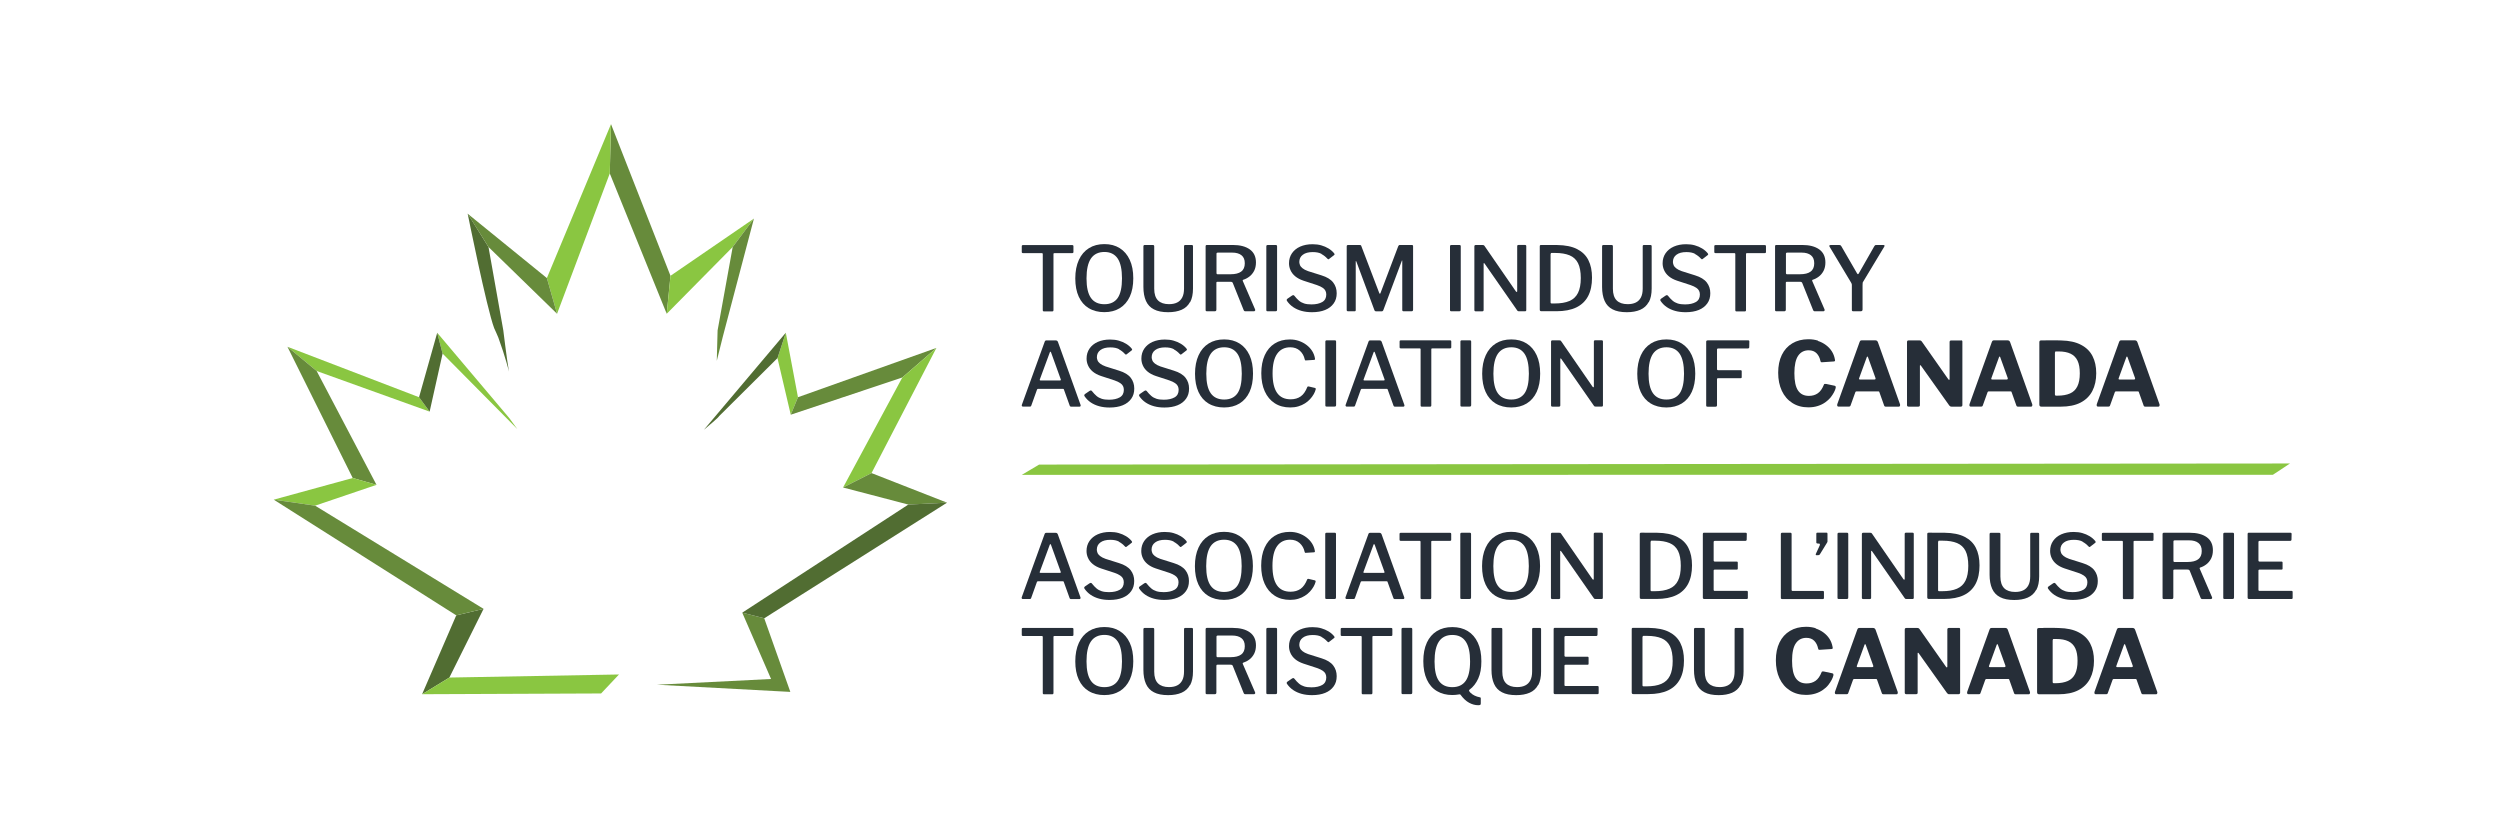 <svg xmlns="http://www.w3.org/2000/svg" id="CMYK" viewBox="0 0 432 144"><defs><style>      .cls-1 {        fill: #516d32;      }      .cls-1, .cls-2, .cls-3, .cls-4 {        stroke-width: 0px;      }      .cls-2 {        fill: #8ac641;      }      .cls-3 {        fill: #678b3b;      }      .cls-4 {        fill: #262e38;      }    </style></defs><g><g><polygon class="cls-2" points="135.79 57.5 134.35 61.89 136.64 71.66 137.89 68.64 135.79 57.5"></polygon><path class="cls-1" d="M121.63,74.27c2.75-2.29,2.63-2.36,2.63-2.36l10.09-10.03,1.44-4.39-14.16,16.78h0Z"></path><polygon class="cls-3" points="137.89 68.64 136.64 71.66 155.92 65.23 161.81 60.12 137.89 68.64"></polygon><polygon class="cls-2" points="155.92 65.23 145.68 84.24 150.6 81.75 161.81 60.12 155.92 65.23"></polygon></g><g><polygon class="cls-2" points="74.24 71.13 72.41 68.64 49.67 59.92 54.72 64.11 74.24 71.13"></polygon><polygon class="cls-3" points="54.72 64.11 49.67 59.92 60.95 82.6 65.06 83.78 54.72 64.11"></polygon><polygon class="cls-2" points="89.39 74.14 88.01 72.25 75.55 57.5 76.48 61.1 89.39 74.14"></polygon><polygon class="cls-1" points="76.48 61.1 75.55 57.5 72.41 68.64 74.24 71.13 76.48 61.1"></polygon><polygon class="cls-1" points="83.56 105.21 78.84 106.33 72.94 119.96 77.65 117.08 83.56 105.21"></polygon><polygon class="cls-2" points="65.06 83.78 60.95 82.6 47.3 86.34 54.45 87.38 65.06 83.78"></polygon><polygon class="cls-3" points="54.45 87.38 47.3 86.34 78.84 106.33 83.56 105.21 54.45 87.38"></polygon><polygon class="cls-2" points="72.94 119.96 103.87 119.83 106.96 116.55 77.65 117.08 72.94 119.96"></polygon></g><g><polygon class="cls-3" points="105.58 21.45 105.37 29.97 115.21 54.22 115.86 47.66 105.58 21.45"></polygon><polygon class="cls-2" points="94.5 48.05 96.26 54.22 105.37 29.97 105.58 21.45 94.5 48.05"></polygon></g><g><polygon class="cls-2" points="130.28 37.77 115.86 47.66 115.21 54.22 126.61 42.68 130.28 37.77"></polygon><polygon class="cls-3" points="124 57.1 123.86 62.35 124.91 58.15 130.28 37.77 126.61 42.68 124 57.1"></polygon><polygon class="cls-3" points="128.26 105.87 133.24 117.33 113.51 118.32 136.57 119.56 132.06 106.84 128.26 105.87"></polygon></g><g><path class="cls-1" d="M84.41,42.68l-3.6-5.77s3.28,16.32,4.58,19.79c.06.06.66,1.51.72,1.63,1.25,3.41,1.84,5.89,1.84,5.89-.4-2.29-.98-7.21-.98-7.14l-2.56-14.41h0Z"></path><polygon class="cls-3" points="96.26 54.22 94.5 48.05 80.8 36.92 84.41 42.68 96.26 54.22"></polygon></g><g><polygon class="cls-3" points="150.6 81.75 145.68 84.24 156.96 87.19 163.65 86.86 150.6 81.75"></polygon><polygon class="cls-1" points="156.96 87.19 128.26 105.87 132.06 106.84 163.65 86.86 156.96 87.19"></polygon></g></g><g><path class="cls-4" d="M176.56,42.56c0-.07.02-.13.05-.16s.09-.05.18-.05h8.48c.08,0,.14.02.17.05.03.04.05.09.05.16v.99c0,.12-.07.19-.22.19h-3.06c-.11,0-.17.05-.17.14v9.7c0,.15-.07.23-.2.23h-1.45c-.13,0-.2-.07-.2-.22v-9.68c0-.11-.06-.17-.17-.17h-3.24c-.14,0-.22-.06-.22-.19v-.99Z"></path><path class="cls-4" d="M188.14,53.26c-.75-.46-1.33-1.12-1.73-1.99-.4-.87-.6-1.92-.6-3.16s.21-2.31.62-3.2.99-1.56,1.74-2.03c.75-.47,1.64-.7,2.67-.7s1.9.23,2.65.7,1.32,1.14,1.73,2.02c.41.88.61,1.94.61,3.19s-.2,2.29-.6,3.16-.98,1.54-1.73,2c-.75.46-1.64.69-2.67.69s-1.94-.23-2.69-.69ZM193.13,51.5c.5-.72.75-1.85.75-3.39s-.25-2.72-.76-3.46c-.51-.74-1.27-1.11-2.28-1.11s-1.8.37-2.32,1.12c-.51.75-.77,1.9-.77,3.45s.26,2.66.77,3.38c.51.72,1.29,1.08,2.32,1.08s1.79-.36,2.29-1.07Z"></path><path class="cls-4" d="M205.63,52.2c-.33.61-.81,1.05-1.45,1.33-.64.28-1.42.42-2.33.42-1.01,0-1.83-.16-2.45-.49-.63-.32-1.09-.81-1.38-1.46s-.44-1.46-.44-2.42v-6.99c0-.16.07-.25.2-.25h1.47c.13,0,.2.08.2.23v7.33c0,.91.22,1.57.65,2.01.43.43,1.07.65,1.9.65.55,0,1.01-.09,1.4-.28.39-.19.68-.48.89-.88.21-.4.31-.92.31-1.54v-7.29c0-.15.06-.23.19-.23h1.17c.12,0,.19.07.19.22v7.29c0,.97-.16,1.75-.49,2.36Z"></path><path class="cls-4" d="M216.86,53.69c-.04.07-.1.1-.18.1h-1.5c-.12,0-.22-.07-.28-.22l-1.88-4.69c-.05-.12-.18-.19-.39-.19h-2.25c-.07,0-.12.02-.15.05s-.04.07-.04.12v4.65c0,.19-.1.28-.29.28h-1.31c-.1,0-.17-.02-.21-.06s-.05-.1-.05-.19v-10.98c0-.15.07-.23.22-.23h4.46c1.27,0,2.25.26,2.96.77s1.06,1.27,1.06,2.25c0,.57-.11,1.05-.32,1.46-.22.41-.49.74-.83.99-.33.25-.69.44-1.07.55-.07.03-.09.09-.06.19l2.13,4.92c.03.08.03.16,0,.22ZM214.47,46.93c.42-.3.63-.78.63-1.43s-.19-1.08-.57-1.39c-.38-.31-.92-.46-1.62-.46h-2.45c-.16,0-.25.06-.25.19v3.33c0,.14.06.22.17.22h2.27c.8,0,1.41-.15,1.83-.46Z"></path><path class="cls-4" d="M220.48,42.34c.13,0,.2.08.2.23v10.93c0,.11-.02.19-.07.23s-.13.06-.25.06h-1.27c-.11,0-.19-.02-.22-.05-.04-.04-.05-.1-.05-.19v-10.98c0-.15.07-.23.22-.23h1.45Z"></path><path class="cls-4" d="M228.37,43.88c-.39-.22-.9-.32-1.53-.32-.73,0-1.3.15-1.71.46-.41.3-.61.72-.61,1.26,0,.14.04.31.11.51.07.2.22.38.44.56.22.18.54.35.96.5l2.32.73c.94.29,1.61.7,2.02,1.23.41.53.61,1.15.61,1.86s-.17,1.27-.52,1.76-.83.87-1.47,1.13c-.63.26-1.39.39-2.26.39-.65,0-1.25-.07-1.8-.22-.55-.15-1.04-.37-1.47-.66-.43-.29-.78-.65-1.07-1.07-.04-.07-.06-.14-.05-.2.01-.06.06-.12.14-.19l.76-.52c.11-.07.2-.1.26-.09.06.01.12.05.17.11.26.33.52.61.78.83.26.23.57.39.91.5s.76.16,1.26.16c.77,0,1.39-.14,1.86-.41.47-.27.7-.71.7-1.3,0-.24-.05-.45-.14-.64-.09-.19-.25-.37-.48-.52-.23-.16-.56-.32-.99-.47l-2.33-.76c-.59-.2-1.06-.45-1.43-.76-.37-.31-.64-.66-.81-1.05-.18-.39-.26-.79-.26-1.2,0-.66.17-1.23.51-1.73.34-.49.81-.88,1.42-1.15.61-.27,1.32-.41,2.13-.41.55,0,1.05.06,1.5.19.46.13.88.31,1.26.54.38.23.71.51.97.83.04.05.07.1.08.15.02.05-.01.11-.08.17l-.88.68c-.06.04-.11.05-.15.04-.04-.02-.09-.06-.16-.13-.27-.3-.6-.56-.99-.77Z"></path><path class="cls-4" d="M232.71,53.53v-10.96c0-.15.07-.23.22-.23h2.02c.09,0,.16.01.2.04.04.03.07.07.09.15l3.09,8.1c.04.09.08.14.12.13.04,0,.08-.05.11-.15l3.04-8.03c.06-.16.15-.25.28-.25h2.1c.13,0,.2.08.2.23v10.95c0,.19-.09.28-.28.28h-1.33c-.09,0-.16-.02-.2-.05-.04-.04-.06-.1-.06-.19v-8.46c0-.06-.01-.09-.04-.08-.03.01-.04.04-.05.09l-3.18,8.48c-.05.14-.15.22-.29.22h-.93c-.17,0-.27-.07-.32-.2l-3.12-8.4c-.03-.06-.06-.09-.08-.09s-.03.03-.03.09v8.38c0,.07-.02.13-.05.16-.03.04-.09.05-.19.05h-1.08c-.16,0-.25-.09-.25-.26Z"></path><path class="cls-4" d="M252.22,42.34c.13,0,.2.08.2.23v10.93c0,.11-.02.19-.07.23s-.13.06-.25.06h-1.27c-.11,0-.19-.02-.22-.05-.04-.04-.05-.1-.05-.19v-10.98c0-.15.07-.23.22-.23h1.45Z"></path><path class="cls-4" d="M263.57,42.34c.11,0,.17.07.17.2v11.05c0,.06-.02.11-.06.15-.04.04-.1.05-.17.05h-1c-.07,0-.13,0-.19-.02-.05-.02-.1-.06-.15-.13l-5.63-8.09c-.05-.07-.09-.1-.12-.09-.03.01-.05.05-.05.11v8.01c0,.14-.08.22-.25.22h-1.1c-.16,0-.25-.07-.25-.22v-11.01c0-.15.08-.23.23-.23h1.2c.08,0,.15.01.19.03s.1.07.15.15l5.4,7.83c.06.08.12.12.16.1.05-.02.07-.06.07-.13v-7.77c0-.14.07-.22.22-.22h1.17Z"></path><path class="cls-4" d="M266.88,42.34c.25,0,.52,0,.82,0,.29,0,.57,0,.82,0h.56c1.41.02,2.56.25,3.44.7.88.45,1.54,1.08,1.95,1.91.42.82.63,1.83.63,3.03,0,1.26-.22,2.32-.67,3.18s-1.13,1.52-2.04,1.96c-.91.44-2.06.66-3.45.66h-2.59c-.19,0-.28-.09-.28-.28v-10.93c0-.09.02-.16.06-.19.04-.04.11-.05.2-.05h.55ZM267.94,43.93v8.32c0,.12.06.19.19.19h.51c1.04,0,1.89-.14,2.56-.43.67-.29,1.16-.75,1.48-1.4.32-.64.48-1.5.48-2.56s-.16-1.95-.48-2.58c-.32-.63-.81-1.08-1.46-1.35-.65-.27-1.48-.41-2.49-.41h-.63c-.1,0-.15.07-.15.22Z"></path><path class="cls-4" d="M284.89,52.2c-.33.61-.81,1.05-1.45,1.33-.64.28-1.42.42-2.33.42-1.01,0-1.83-.16-2.45-.49-.63-.32-1.09-.81-1.38-1.46s-.44-1.46-.44-2.42v-6.99c0-.16.07-.25.2-.25h1.47c.13,0,.2.08.2.23v7.33c0,.91.22,1.57.65,2.01.43.43,1.07.65,1.9.65.55,0,1.01-.09,1.4-.28.39-.19.68-.48.89-.88.21-.4.31-.92.31-1.54v-7.29c0-.15.06-.23.19-.23h1.17c.12,0,.19.07.19.22v7.29c0,.97-.16,1.75-.49,2.36Z"></path><path class="cls-4" d="M292.93,43.88c-.39-.22-.9-.32-1.53-.32-.73,0-1.3.15-1.71.46-.41.3-.61.72-.61,1.26,0,.14.04.31.11.51.07.2.22.38.44.56.22.18.54.35.96.5l2.32.73c.94.29,1.61.7,2.02,1.23.41.53.61,1.15.61,1.86s-.17,1.27-.52,1.76-.83.87-1.47,1.13c-.63.26-1.39.39-2.26.39-.65,0-1.25-.07-1.8-.22-.55-.15-1.04-.37-1.47-.66-.43-.29-.78-.65-1.07-1.07-.04-.07-.06-.14-.05-.2.01-.06.06-.12.14-.19l.76-.52c.11-.07.2-.1.26-.09.06.01.12.05.17.11.26.33.52.61.78.83.26.23.57.39.91.5s.76.16,1.26.16c.77,0,1.39-.14,1.86-.41.47-.27.7-.71.7-1.3,0-.24-.05-.45-.14-.64-.09-.19-.25-.37-.48-.52-.23-.16-.56-.32-.99-.47l-2.33-.76c-.59-.2-1.06-.45-1.43-.76-.37-.31-.64-.66-.81-1.05-.18-.39-.26-.79-.26-1.2,0-.66.17-1.23.51-1.73.34-.49.81-.88,1.42-1.15.61-.27,1.32-.41,2.13-.41.55,0,1.05.06,1.5.19.46.13.88.31,1.26.54.38.23.71.51.97.83.04.05.07.1.08.15.02.05-.01.11-.08.17l-.88.68c-.06.04-.11.05-.15.04-.04-.02-.09-.06-.16-.13-.27-.3-.6-.56-.99-.77Z"></path><path class="cls-4" d="M296.23,42.56c0-.07.02-.13.05-.16s.09-.05.18-.05h8.48c.08,0,.14.02.17.05.03.04.05.09.05.16v.99c0,.12-.07.19-.22.19h-3.06c-.11,0-.17.05-.17.14v9.7c0,.15-.07.23-.2.23h-1.45c-.13,0-.2-.07-.2-.22v-9.68c0-.11-.06-.17-.17-.17h-3.24c-.14,0-.22-.06-.22-.19v-.99Z"></path><path class="cls-4" d="M315.26,53.69c-.04.07-.1.1-.18.1h-1.5c-.12,0-.22-.07-.28-.22l-1.88-4.69c-.05-.12-.18-.19-.39-.19h-2.25c-.07,0-.12.02-.15.05s-.04.07-.04.12v4.65c0,.19-.1.28-.29.28h-1.31c-.1,0-.17-.02-.21-.06s-.05-.1-.05-.19v-10.98c0-.15.07-.23.22-.23h4.46c1.27,0,2.25.26,2.96.77s1.06,1.27,1.06,2.25c0,.57-.11,1.05-.32,1.46-.22.41-.49.74-.83.99-.33.25-.69.44-1.07.55-.07.03-.09.09-.06.19l2.13,4.92c.03.08.03.16,0,.22ZM312.87,46.93c.42-.3.63-.78.63-1.43s-.19-1.08-.57-1.39c-.38-.31-.92-.46-1.62-.46h-2.45c-.16,0-.25.06-.25.19v3.33c0,.14.06.22.17.22h2.27c.8,0,1.41-.15,1.83-.46Z"></path><path class="cls-4" d="M325.64,42.41s.02.11-.02.18l-3.66,6.08c-.05.06-.08.13-.09.21s-.02.21-.02.39v4.21c0,.21-.11.31-.34.31h-1.25c-.1,0-.17-.02-.21-.06-.04-.04-.05-.11-.05-.2v-4.25c0-.11-.01-.2-.04-.26-.03-.06-.06-.13-.1-.2l-3.71-6.19c-.05-.08-.06-.15-.03-.21s.1-.08.22-.08h1.48c.11,0,.19.02.23.05.04.03.09.09.14.17l2.69,4.65c.06.11.12.17.17.17s.1-.05.15-.14l2.67-4.68c.05-.09.1-.15.14-.18.04-.03.11-.04.22-.04h1.24c.09,0,.15.02.18.07Z"></path></g><g><path class="cls-4" d="M176.58,70.17c-.03-.06-.03-.14,0-.23l3.94-10.88c.03-.09.07-.16.12-.19.05-.04.12-.05.22-.05h1.56c.2,0,.32.09.39.26l3.91,10.88c.03.07.03.14,0,.21-.03.07-.09.1-.17.1h-1.45c-.13,0-.22-.06-.26-.19l-.99-2.75c-.01-.05-.03-.09-.05-.11-.03-.02-.07-.03-.13-.03h-4.28c-.09,0-.15.04-.19.12l-1,2.79c-.02.05-.05.09-.08.12-.04.03-.1.04-.18.04h-1.19c-.07,0-.12-.03-.15-.09ZM183.17,65.74c.13,0,.18-.07.12-.22l-1.67-4.63c-.04-.08-.08-.12-.12-.12s-.07.05-.1.14l-1.71,4.63c-.05.13-.02.2.11.2h3.37Z"></path><path class="cls-4" d="M193.39,60.35c-.39-.22-.9-.32-1.53-.32-.73,0-1.3.15-1.71.46-.41.3-.61.72-.61,1.26,0,.14.04.31.11.51.07.2.22.38.44.56.22.18.54.35.96.5l2.32.73c.94.29,1.61.7,2.02,1.23.41.53.61,1.15.61,1.86s-.17,1.27-.52,1.76-.83.87-1.47,1.13c-.63.26-1.39.39-2.26.39-.65,0-1.25-.07-1.8-.22-.55-.15-1.04-.37-1.47-.66-.43-.29-.78-.65-1.07-1.07-.04-.07-.06-.14-.05-.2.01-.06.06-.12.14-.19l.76-.52c.11-.07.2-.1.26-.09.06.01.12.05.17.11.26.33.52.61.78.83.26.23.57.39.91.5s.76.16,1.26.16c.77,0,1.39-.14,1.86-.41.47-.27.7-.71.7-1.3,0-.24-.05-.45-.14-.64-.09-.19-.25-.37-.48-.52-.23-.16-.56-.32-.99-.47l-2.33-.76c-.59-.2-1.06-.45-1.43-.76-.37-.31-.64-.66-.81-1.05-.18-.39-.26-.79-.26-1.2,0-.66.17-1.23.51-1.73.34-.49.81-.88,1.42-1.15.61-.27,1.32-.41,2.13-.41.55,0,1.05.06,1.5.19.46.13.88.31,1.26.54.38.23.71.51.97.83.04.05.07.1.08.15.02.05-.01.11-.08.17l-.88.68c-.06.04-.11.05-.15.04-.04-.02-.09-.06-.16-.13-.27-.3-.6-.56-.99-.77Z"></path><path class="cls-4" d="M202.86,60.35c-.39-.22-.9-.32-1.53-.32-.73,0-1.3.15-1.71.46-.41.3-.61.72-.61,1.26,0,.14.04.31.11.51.07.2.22.38.44.56.22.18.54.35.96.5l2.32.73c.94.29,1.61.7,2.02,1.23.41.53.61,1.15.61,1.86s-.17,1.27-.52,1.76-.83.87-1.47,1.13c-.63.26-1.39.39-2.26.39-.65,0-1.25-.07-1.8-.22-.55-.15-1.04-.37-1.47-.66-.43-.29-.78-.65-1.07-1.07-.04-.07-.06-.14-.05-.2.01-.06.06-.12.14-.19l.76-.52c.11-.07.2-.1.26-.09.06.01.12.05.17.11.26.33.52.61.78.83.26.23.57.39.91.5s.76.16,1.26.16c.77,0,1.39-.14,1.86-.41.47-.27.7-.71.7-1.3,0-.24-.05-.45-.14-.64-.09-.19-.25-.37-.48-.52-.23-.16-.56-.32-.99-.47l-2.33-.76c-.59-.2-1.06-.45-1.43-.76-.37-.31-.64-.66-.81-1.05-.18-.39-.26-.79-.26-1.2,0-.66.17-1.23.51-1.73.34-.49.81-.88,1.42-1.15.61-.27,1.32-.41,2.13-.41.55,0,1.05.06,1.5.19.46.13.88.31,1.26.54.38.23.71.51.97.83.04.05.07.1.08.15.02.05-.01.11-.08.17l-.88.68c-.06.04-.11.05-.15.04-.04-.02-.09-.06-.16-.13-.27-.3-.6-.56-.99-.77Z"></path><path class="cls-4" d="M208.83,69.73c-.75-.46-1.33-1.12-1.73-1.99-.4-.87-.6-1.92-.6-3.16s.21-2.31.62-3.2.99-1.56,1.74-2.03c.75-.47,1.64-.7,2.67-.7s1.9.23,2.65.7,1.32,1.14,1.73,2.02c.41.88.61,1.94.61,3.19s-.2,2.29-.6,3.16-.98,1.54-1.73,2c-.75.46-1.64.69-2.67.69s-1.94-.23-2.69-.69ZM213.83,67.97c.5-.72.75-1.85.75-3.39s-.25-2.72-.76-3.46c-.51-.74-1.27-1.11-2.28-1.11s-1.8.37-2.32,1.12c-.51.75-.77,1.9-.77,3.45s.26,2.66.77,3.38c.51.72,1.29,1.08,2.32,1.08s1.79-.36,2.29-1.07Z"></path><path class="cls-4" d="M224.45,58.91c.49.17.93.4,1.32.7s.71.64.96,1.03c.25.39.41.81.49,1.26.02.11.02.19,0,.22s-.07.06-.14.07l-1.44.09c-.06.01-.1,0-.12-.03-.02-.03-.04-.08-.06-.14-.13-.62-.42-1.12-.85-1.51-.43-.39-.98-.59-1.65-.59-.98,0-1.73.37-2.26,1.11-.53.74-.8,1.87-.8,3.4s.26,2.62.78,3.37c.52.74,1.3,1.11,2.34,1.11.69,0,1.27-.17,1.74-.5s.85-.88,1.15-1.64c.03-.07.11-.1.23-.08l1.1.26s.06.03.09.06.04.1.02.2c-.07.27-.19.55-.35.83-.17.29-.37.57-.62.84-.25.27-.54.52-.88.73-.34.22-.72.39-1.15.52s-.89.19-1.4.19c-1.04,0-1.93-.24-2.68-.73-.75-.48-1.32-1.17-1.72-2.05s-.6-1.93-.6-3.13.2-2.26.6-3.13c.4-.87.97-1.55,1.71-2.01.74-.47,1.62-.7,2.64-.7.55,0,1.06.08,1.55.25Z"></path><path class="cls-4" d="M230.68,58.81c.13,0,.2.08.2.23v10.93c0,.11-.02.19-.07.23s-.13.06-.25.06h-1.27c-.11,0-.19-.02-.22-.05-.04-.04-.05-.1-.05-.19v-10.98c0-.15.07-.23.22-.23h1.45Z"></path><path class="cls-4" d="M232.53,70.17c-.03-.06-.03-.14,0-.23l3.94-10.88c.03-.09.07-.16.12-.19.05-.04.12-.05.22-.05h1.56c.2,0,.32.09.39.26l3.91,10.88c.03.07.03.14,0,.21-.03.07-.09.1-.17.1h-1.45c-.13,0-.22-.06-.26-.19l-.99-2.75c-.01-.05-.03-.09-.05-.11-.03-.02-.07-.03-.13-.03h-4.28c-.09,0-.15.04-.19.12l-1,2.79c-.02.05-.05.09-.08.12-.04.03-.1.04-.18.04h-1.19c-.07,0-.12-.03-.15-.09ZM239.12,65.74c.13,0,.18-.07.12-.22l-1.67-4.63c-.04-.08-.08-.12-.12-.12s-.07.05-.1.14l-1.71,4.63c-.05.13-.02.2.11.2h3.37Z"></path><path class="cls-4" d="M241.85,59.02c0-.07.02-.13.05-.16s.09-.05.18-.05h8.48c.08,0,.14.02.17.05.03.04.05.09.05.16v.99c0,.12-.07.19-.22.19h-3.06c-.11,0-.17.05-.17.14v9.7c0,.15-.07.23-.2.23h-1.45c-.13,0-.2-.07-.2-.22v-9.68c0-.11-.06-.17-.17-.17h-3.24c-.14,0-.22-.06-.22-.19v-.99Z"></path><path class="cls-4" d="M254.02,58.81c.13,0,.2.08.2.23v10.93c0,.11-.02.19-.07.23s-.13.06-.25.06h-1.27c-.11,0-.19-.02-.22-.05-.04-.04-.05-.1-.05-.19v-10.98c0-.15.07-.23.22-.23h1.45Z"></path><path class="cls-4" d="M258.45,69.73c-.75-.46-1.33-1.12-1.73-1.99-.4-.87-.6-1.92-.6-3.16s.21-2.31.62-3.2.99-1.56,1.74-2.03c.75-.47,1.64-.7,2.67-.7s1.9.23,2.65.7,1.32,1.14,1.73,2.02c.41.88.61,1.94.61,3.19s-.2,2.29-.6,3.16-.98,1.54-1.73,2c-.75.46-1.64.69-2.67.69s-1.94-.23-2.69-.69ZM263.44,67.97c.5-.72.75-1.85.75-3.39s-.25-2.72-.76-3.46c-.51-.74-1.27-1.11-2.28-1.11s-1.8.37-2.32,1.12c-.51.75-.77,1.9-.77,3.45s.26,2.66.77,3.38c.51.72,1.29,1.08,2.32,1.08s1.79-.36,2.29-1.07Z"></path><path class="cls-4" d="M276.82,58.81c.11,0,.17.07.17.2v11.05c0,.06-.02.11-.06.15-.04.04-.1.05-.17.05h-1c-.07,0-.13,0-.19-.02-.05-.02-.1-.06-.15-.13l-5.63-8.09c-.05-.07-.09-.1-.12-.09-.03.01-.05.05-.05.11v8.01c0,.14-.08.22-.25.22h-1.1c-.16,0-.25-.07-.25-.22v-11.01c0-.15.08-.23.23-.23h1.2c.08,0,.15.01.19.03s.1.07.15.15l5.4,7.83c.06.08.12.12.16.1.05-.02.07-.06.07-.13v-7.77c0-.14.07-.22.22-.22h1.17Z"></path><path class="cls-4" d="M285.25,69.73c-.75-.46-1.33-1.12-1.73-1.99-.4-.87-.6-1.92-.6-3.16s.21-2.31.62-3.2.99-1.56,1.74-2.03c.75-.47,1.64-.7,2.67-.7s1.9.23,2.65.7,1.32,1.14,1.73,2.02c.41.88.61,1.94.61,3.19s-.2,2.29-.6,3.16-.98,1.54-1.73,2c-.75.46-1.64.69-2.67.69s-1.94-.23-2.69-.69ZM290.25,67.97c.5-.72.75-1.85.75-3.39s-.25-2.72-.76-3.46c-.51-.74-1.27-1.11-2.28-1.11s-1.8.37-2.32,1.12c-.51.75-.77,1.9-.77,3.45s.26,2.66.77,3.38c.51.72,1.29,1.08,2.32,1.08s1.79-.36,2.29-1.07Z"></path><path class="cls-4" d="M295.04,58.81h7.06c.12,0,.19.07.19.2l-.02.97c0,.15-.08.23-.23.23h-5.11c-.15,0-.23.07-.23.2v3.37c0,.12.07.19.2.19h3.88c.12,0,.19.06.19.19v1.02c0,.11-.06.17-.19.17h-3.89c-.12,0-.19.06-.19.19v4.49c0,.17-.09.25-.28.25h-1.33c-.1,0-.17-.02-.21-.05-.04-.04-.05-.1-.05-.19v-10.98c0-.15.07-.23.22-.23Z"></path><path class="cls-4" d="M314.13,58.91c.52.17.99.41,1.4.72.41.31.75.67,1.01,1.08.26.41.43.86.52,1.34.04.17.05.27.02.32-.03.05-.08.08-.18.09l-2.08.14c-.09,0-.15-.02-.18-.05-.03-.04-.05-.1-.07-.18-.11-.53-.33-.98-.66-1.32-.33-.34-.79-.52-1.37-.52-.77,0-1.38.31-1.81.93s-.66,1.63-.66,3.02.21,2.38.63,3c.42.62,1.04.93,1.88.93.6,0,1.11-.15,1.54-.45.43-.3.79-.81,1.07-1.53.04-.09.15-.12.34-.09l1.51.32c.05.01.1.04.14.08.04.05.05.15.03.3-.05.22-.15.47-.3.76-.15.29-.35.58-.59.89-.25.3-.55.58-.92.84-.37.26-.79.47-1.27.62-.48.16-1.03.24-1.65.24-1.06,0-1.98-.25-2.77-.76-.79-.5-1.39-1.2-1.81-2.1-.42-.9-.63-1.94-.63-3.12s.21-2.22.63-3.08c.42-.86,1.02-1.53,1.81-2,.78-.47,1.71-.71,2.78-.71.6,0,1.16.08,1.68.25Z"></path><path class="cls-4" d="M317.49,70.14c-.04-.08-.04-.19,0-.32l3.84-10.7c.04-.11.09-.19.14-.24.05-.05.14-.07.26-.07h2.32c.23,0,.38.11.46.34l3.81,10.7c.03.08.03.17,0,.27-.03.1-.09.15-.19.15h-2.27c-.15,0-.25-.07-.29-.22l-.8-2.25c-.01-.05-.03-.09-.05-.12-.03-.03-.08-.05-.15-.05h-3.77c-.1,0-.17.05-.2.15l-.82,2.28c-.02.06-.05.11-.1.15-.05.04-.12.05-.22.05h-1.78c-.09,0-.16-.04-.2-.12ZM323.94,65.57c.14,0,.19-.09.14-.26l-1.3-3.61c-.03-.06-.06-.09-.1-.09s-.07.04-.1.11l-1.31,3.6c-.07.17-.03.26.14.26h2.53Z"></path><path class="cls-4" d="M338.9,58.81c.13,0,.2.08.2.23v10.98c0,.07-.03.13-.08.18-.05.05-.12.07-.22.07h-1.56c-.08,0-.15-.01-.2-.03-.05-.02-.11-.07-.19-.15l-4.92-6.92c-.04-.05-.08-.07-.12-.06-.04.01-.05.04-.05.09v6.79c.01.19-.09.28-.31.28h-1.61c-.21,0-.31-.09-.31-.26v-10.9c0-.2.09-.29.28-.29h1.87c.11,0,.2.02.25.05.06.03.12.09.19.19l4.54,6.47c.06.08.12.12.16.11.05-.01.07-.06.07-.15v-6.38c0-.19.09-.28.28-.28h1.71Z"></path><path class="cls-4" d="M340.34,70.14c-.04-.08-.04-.19,0-.32l3.84-10.7c.04-.11.09-.19.14-.24.05-.05.14-.07.26-.07h2.32c.23,0,.38.11.46.34l3.81,10.7c.03.08.03.17,0,.27-.03.1-.09.15-.19.15h-2.27c-.15,0-.25-.07-.29-.22l-.8-2.25c-.01-.05-.03-.09-.05-.12-.03-.03-.08-.05-.15-.05h-3.77c-.1,0-.17.05-.2.15l-.82,2.28c-.02.06-.05.11-.1.15-.05.04-.12.05-.22.05h-1.78c-.09,0-.16-.04-.2-.12ZM346.79,65.57c.14,0,.19-.09.14-.26l-1.3-3.61c-.03-.06-.06-.09-.1-.09s-.07.04-.1.11l-1.31,3.6c-.07.17-.03.26.14.26h2.53Z"></path><path class="cls-4" d="M353.48,58.81h1.97c.31,0,.55,0,.73.02,1.39.03,2.53.28,3.43.76.9.47,1.56,1.12,1.98,1.95.43.83.64,1.81.64,2.96s-.22,2.19-.67,3.06c-.45.87-1.13,1.54-2.04,2.01-.91.47-2.05.7-3.42.7h-3.35c-.24,0-.35-.12-.35-.37v-10.76c0-.12.03-.21.08-.25.05-.05.14-.07.26-.07h.75ZM355.09,60.94v7.21c0,.14.07.22.2.22h.29c.84,0,1.55-.13,2.12-.38.57-.25.99-.66,1.27-1.23s.42-1.32.42-2.25-.13-1.63-.39-2.18c-.26-.55-.66-.95-1.2-1.21-.54-.26-1.23-.39-2.06-.39h-.49c-.1,0-.15.07-.15.22Z"></path><path class="cls-4" d="M362.33,70.14c-.04-.08-.04-.19,0-.32l3.84-10.7c.04-.11.09-.19.14-.24.05-.05.14-.07.26-.07h2.32c.23,0,.38.11.46.34l3.81,10.7c.03.08.03.17,0,.27-.03.1-.09.15-.19.15h-2.27c-.15,0-.25-.07-.29-.22l-.8-2.25c-.01-.05-.03-.09-.05-.12-.03-.03-.08-.05-.15-.05h-3.77c-.1,0-.17.05-.2.15l-.82,2.28c-.02.06-.05.11-.1.15-.05.04-.12.05-.22.05h-1.78c-.09,0-.16-.04-.2-.12ZM368.79,65.57c.14,0,.19-.09.14-.26l-1.3-3.61c-.03-.06-.06-.09-.1-.09s-.07.04-.1.11l-1.31,3.6c-.07.17-.03.26.14.26h2.53Z"></path></g><g><path class="cls-4" d="M176.56,108.72c0-.07.02-.13.05-.16s.09-.05.18-.05h8.48c.08,0,.14.02.17.05.03.04.05.09.05.16v.99c0,.12-.07.19-.22.19h-3.06c-.11,0-.17.05-.17.14v9.7c0,.15-.07.23-.2.23h-1.45c-.13,0-.2-.07-.2-.22v-9.68c0-.11-.06-.17-.17-.17h-3.24c-.14,0-.22-.06-.22-.19v-.99Z"></path><path class="cls-4" d="M188.14,119.43c-.75-.46-1.33-1.12-1.73-1.99-.4-.87-.6-1.92-.6-3.16s.21-2.31.62-3.2c.41-.89.99-1.56,1.74-2.03.75-.47,1.64-.7,2.67-.7s1.9.23,2.65.7,1.32,1.14,1.73,2.02c.41.88.61,1.94.61,3.19s-.2,2.29-.6,3.16c-.4.87-.98,1.54-1.73,2-.75.46-1.64.69-2.67.69s-1.94-.23-2.69-.69ZM193.13,117.67c.5-.71.75-1.84.75-3.39s-.25-2.72-.76-3.46c-.51-.74-1.27-1.11-2.28-1.11s-1.8.37-2.32,1.12-.77,1.9-.77,3.45.26,2.66.77,3.38c.51.72,1.29,1.08,2.32,1.08s1.79-.36,2.29-1.07Z"></path><path class="cls-4" d="M205.63,118.37c-.33.61-.81,1.05-1.45,1.33-.64.28-1.42.42-2.33.42-1.01,0-1.83-.16-2.45-.49-.63-.32-1.09-.81-1.38-1.46s-.44-1.46-.44-2.42v-6.99c0-.16.07-.25.2-.25h1.47c.13,0,.2.08.2.23v7.33c0,.91.22,1.58.65,2.01.43.43,1.07.65,1.9.65.55,0,1.01-.09,1.4-.28.39-.19.68-.48.89-.88.21-.4.31-.92.31-1.54v-7.29c0-.15.06-.23.19-.23h1.17c.12,0,.19.07.19.22v7.29c0,.97-.16,1.75-.49,2.36Z"></path><path class="cls-4" d="M216.86,119.86c-.04.07-.1.1-.18.1h-1.5c-.12,0-.22-.07-.28-.22l-1.88-4.69c-.05-.12-.18-.19-.39-.19h-2.25c-.07,0-.12.02-.15.05-.03.04-.04.08-.04.12v4.65c0,.19-.1.28-.29.28h-1.31c-.1,0-.17-.02-.21-.06s-.05-.1-.05-.19v-10.98c0-.15.07-.23.22-.23h4.46c1.27,0,2.25.26,2.96.77s1.06,1.27,1.06,2.25c0,.57-.11,1.05-.32,1.46-.22.41-.49.74-.83.99-.33.25-.69.43-1.07.55-.07.03-.09.09-.06.19l2.13,4.92c.03.08.03.16,0,.22ZM214.47,113.1c.42-.3.63-.78.63-1.43s-.19-1.08-.57-1.39c-.38-.31-.92-.46-1.62-.46h-2.45c-.16,0-.25.06-.25.19v3.33c0,.14.06.22.17.22h2.27c.8,0,1.41-.15,1.83-.46Z"></path><path class="cls-4" d="M220.48,108.5c.13,0,.2.08.2.23v10.93c0,.11-.02.19-.07.23s-.13.06-.25.06h-1.27c-.11,0-.19-.02-.22-.05s-.05-.1-.05-.19v-10.98c0-.15.07-.23.22-.23h1.45Z"></path><path class="cls-4" d="M228.37,110.05c-.39-.22-.9-.32-1.53-.32-.73,0-1.3.15-1.71.46-.41.3-.61.72-.61,1.26,0,.14.04.31.11.51.07.2.22.38.44.56.22.18.54.35.96.5l2.32.73c.94.29,1.61.7,2.02,1.23.41.53.61,1.15.61,1.86s-.17,1.27-.52,1.76-.83.87-1.47,1.13c-.63.26-1.39.39-2.26.39-.65,0-1.25-.07-1.8-.22s-1.04-.37-1.47-.66c-.43-.29-.78-.65-1.07-1.07-.04-.07-.06-.14-.05-.2s.06-.12.14-.19l.76-.52c.11-.07.2-.1.26-.09.06,0,.12.05.17.11.26.33.52.61.78.83.26.23.57.39.91.5s.76.16,1.26.16c.77,0,1.39-.14,1.86-.41s.7-.71.7-1.3c0-.24-.05-.45-.14-.64-.09-.19-.25-.37-.48-.52-.23-.16-.56-.32-.99-.47l-2.33-.76c-.59-.2-1.06-.45-1.43-.76-.37-.31-.64-.66-.81-1.05-.18-.39-.26-.79-.26-1.2,0-.66.17-1.23.51-1.73.34-.49.81-.88,1.42-1.15.61-.27,1.32-.41,2.13-.41.55,0,1.05.06,1.5.19.46.13.88.31,1.26.54.38.23.71.51.97.83.04.05.07.1.08.15.02.05-.01.11-.08.17l-.88.68c-.06.04-.11.05-.15.04-.04-.02-.09-.06-.16-.13-.27-.3-.6-.56-.99-.77Z"></path><path class="cls-4" d="M231.67,108.72c0-.07.02-.13.05-.16s.09-.05.18-.05h8.48c.08,0,.14.02.17.05.03.04.05.09.05.16v.99c0,.12-.07.19-.22.19h-3.06c-.11,0-.17.05-.17.14v9.7c0,.15-.07.23-.2.23h-1.45c-.13,0-.2-.07-.2-.22v-9.68c0-.11-.06-.17-.17-.17h-3.24c-.14,0-.22-.06-.22-.19v-.99Z"></path><path class="cls-4" d="M243.84,108.5c.13,0,.2.08.2.23v10.93c0,.11-.02.19-.07.23s-.13.06-.25.06h-1.27c-.11,0-.19-.02-.22-.05s-.05-.1-.05-.19v-10.98c0-.15.07-.23.22-.23h1.45Z"></path><path class="cls-4" d="M246.55,111.06c.41-.88.99-1.55,1.74-2.01.75-.46,1.64-.69,2.67-.69s1.92.23,2.67.69c.75.46,1.33,1.13,1.74,2.01s.61,1.95.61,3.2-.18,2.19-.54,2.99c-.36.8-.86,1.45-1.51,1.93-.05.03-.08.07-.08.12,0,.11.09.26.27.43s.41.33.69.47c.28.14.58.23.9.29.07.01.12.03.14.07s.03.07.03.1v.9c0,.13-.04.22-.11.25-.07.04-.19.05-.35.05-.51,0-1.03-.14-1.55-.42-.52-.28-1.02-.74-1.49-1.39-.05-.07-.13-.09-.23-.06-.2.03-.39.06-.59.08s-.4.03-.6.03c-1.02,0-1.91-.23-2.66-.68-.76-.45-1.34-1.12-1.74-1.99s-.61-1.93-.61-3.18.2-2.32.61-3.2ZM248.65,117.67c.51.72,1.28,1.07,2.31,1.07s1.79-.36,2.3-1.07c.51-.71.77-1.84.77-3.39s-.25-2.68-.76-3.43c-.51-.76-1.28-1.13-2.31-1.13s-1.8.38-2.31,1.13c-.51.76-.76,1.91-.76,3.45s.25,2.66.76,3.37Z"></path><path class="cls-4" d="M265.78,118.37c-.33.61-.81,1.05-1.45,1.33-.64.28-1.42.42-2.33.42-1.01,0-1.83-.16-2.45-.49-.63-.32-1.09-.81-1.38-1.46s-.44-1.46-.44-2.42v-6.99c0-.16.07-.25.2-.25h1.47c.13,0,.2.08.2.23v7.33c0,.91.22,1.58.65,2.01.43.43,1.07.65,1.9.65.55,0,1.01-.09,1.4-.28.39-.19.68-.48.89-.88.21-.4.31-.92.31-1.54v-7.29c0-.15.06-.23.19-.23h1.17c.12,0,.19.07.19.22v7.29c0,.97-.16,1.75-.49,2.36Z"></path><path class="cls-4" d="M268.69,108.5h7.19c.12,0,.19.07.19.2l-.02.97c0,.15-.08.23-.23.23h-5.25c-.15,0-.23.07-.23.2v3.18c0,.13.07.2.2.2h3.77c.13,0,.2.06.2.19v1.03c0,.05-.01.09-.04.12-.03.03-.08.05-.16.05h-3.78c-.12,0-.19.06-.19.17v3.33c0,.11.05.17.15.17h5.54c.14,0,.22.06.22.19v1.02c0,.06-.02.11-.05.15s-.09.05-.17.05h-7.3c-.18,0-.26-.08-.26-.25v-10.98c0-.15.07-.23.22-.23Z"></path><path class="cls-4" d="M282.77,108.5c.25,0,.52,0,.82,0,.29,0,.57,0,.82,0h.56c1.41.02,2.56.25,3.44.7.88.45,1.54,1.08,1.95,1.91.42.82.63,1.83.63,3.03,0,1.26-.22,2.32-.67,3.18-.45.87-1.13,1.52-2.04,1.96-.91.44-2.06.66-3.45.66h-2.59c-.19,0-.28-.09-.28-.28v-10.93c0-.09.02-.16.06-.19.04-.04.11-.05.2-.05h.55ZM283.82,110.09v8.32c0,.12.06.19.19.19h.51c1.04,0,1.89-.14,2.56-.43s1.16-.75,1.48-1.4c.32-.64.48-1.49.48-2.55s-.16-1.95-.48-2.58c-.32-.63-.81-1.08-1.46-1.35-.65-.27-1.48-.41-2.49-.41h-.63c-.1,0-.15.07-.15.22Z"></path><path class="cls-4" d="M300.77,118.37c-.33.61-.81,1.05-1.45,1.33-.64.28-1.42.42-2.33.42-1.01,0-1.83-.16-2.45-.49-.63-.32-1.09-.81-1.38-1.46s-.44-1.46-.44-2.42v-6.99c0-.16.07-.25.2-.25h1.47c.13,0,.2.08.2.23v7.33c0,.91.22,1.58.65,2.01.43.43,1.07.65,1.9.65.55,0,1.01-.09,1.4-.28.39-.19.68-.48.89-.88.21-.4.31-.92.31-1.54v-7.29c0-.15.06-.23.19-.23h1.17c.12,0,.19.07.19.22v7.29c0,.97-.16,1.75-.49,2.36Z"></path><path class="cls-4" d="M313.73,108.6c.52.17.99.41,1.4.72.41.31.75.67,1.01,1.08.26.41.43.86.52,1.34.04.16.05.27.02.32-.03.05-.08.08-.18.09l-2.08.14c-.09,0-.15-.02-.18-.05-.03-.04-.05-.09-.07-.18-.11-.54-.33-.98-.66-1.32-.33-.34-.79-.52-1.37-.52-.77,0-1.38.31-1.81.93-.44.62-.66,1.63-.66,3.02s.21,2.38.63,3c.42.62,1.04.93,1.88.93.6,0,1.11-.15,1.54-.45.43-.3.79-.81,1.07-1.53.04-.09.15-.12.34-.09l1.51.32c.05.01.1.04.14.08.04.05.05.15.03.3-.05.22-.15.47-.3.76-.15.29-.35.58-.59.89s-.55.58-.92.84c-.37.26-.79.47-1.27.62s-1.03.24-1.65.24c-1.06,0-1.98-.25-2.77-.76-.79-.5-1.39-1.2-1.81-2.1-.42-.89-.63-1.93-.63-3.12s.21-2.22.63-3.08c.42-.86,1.02-1.53,1.81-2,.78-.47,1.71-.71,2.78-.71.6,0,1.16.08,1.68.25Z"></path><path class="cls-4" d="M317.09,119.84c-.04-.08-.04-.19,0-.32l3.84-10.7c.04-.11.09-.19.14-.24.05-.05.14-.07.26-.07h2.32c.23,0,.38.11.46.34l3.81,10.7c.03.08.03.17,0,.27-.03.1-.09.15-.19.15h-2.27c-.15,0-.25-.07-.29-.22l-.8-2.25c-.01-.05-.03-.09-.05-.12-.03-.03-.08-.05-.15-.05h-3.77c-.1,0-.17.05-.2.15l-.82,2.28c-.02.06-.05.11-.1.15s-.12.05-.22.05h-1.78c-.09,0-.16-.04-.2-.12ZM323.55,115.27c.14,0,.19-.09.14-.26l-1.3-3.61c-.03-.06-.06-.09-.1-.09s-.07.04-.1.11l-1.31,3.6c-.07.18-.03.26.14.26h2.53Z"></path><path class="cls-4" d="M338.51,108.5c.13,0,.2.08.2.23v10.98c0,.07-.03.13-.08.18-.05.05-.12.07-.22.07h-1.56c-.08,0-.15,0-.2-.03-.05-.02-.11-.07-.19-.15l-4.92-6.92c-.04-.05-.08-.07-.12-.06-.04,0-.05.04-.05.09v6.79c.01.19-.09.28-.31.28h-1.61c-.21,0-.31-.09-.31-.26v-10.9c0-.2.09-.29.28-.29h1.87c.11,0,.2.02.25.05.06.03.12.09.19.19l4.54,6.47c.06.08.12.12.16.11.05-.01.07-.06.07-.16v-6.38c0-.19.09-.28.28-.28h1.71Z"></path><path class="cls-4" d="M339.94,119.84c-.04-.08-.04-.19,0-.32l3.84-10.7c.04-.11.09-.19.14-.24.05-.05.14-.07.26-.07h2.32c.23,0,.38.11.46.34l3.81,10.7c.03.08.03.17,0,.27-.03.1-.09.15-.19.15h-2.27c-.15,0-.25-.07-.29-.22l-.8-2.25c-.01-.05-.03-.09-.05-.12-.03-.03-.08-.05-.15-.05h-3.77c-.1,0-.17.05-.2.15l-.82,2.28c-.02.06-.05.11-.1.15s-.12.05-.22.05h-1.78c-.09,0-.16-.04-.2-.12ZM346.39,115.27c.14,0,.19-.09.14-.26l-1.3-3.61c-.03-.06-.06-.09-.1-.09s-.07.04-.1.11l-1.31,3.6c-.07.18-.03.26.14.26h2.53Z"></path><path class="cls-4" d="M353.09,108.5h1.97c.31,0,.55,0,.73.02,1.39.03,2.53.28,3.43.76.9.47,1.56,1.12,1.98,1.95.43.83.64,1.81.64,2.96s-.22,2.2-.67,3.07c-.45.87-1.13,1.54-2.04,2.01-.91.47-2.05.7-3.42.7h-3.35c-.24,0-.35-.12-.35-.37v-10.76c0-.12.03-.21.08-.25.05-.05.14-.07.26-.07h.75ZM354.7,110.63v7.21c0,.14.07.22.2.22h.29c.84,0,1.55-.13,2.12-.38.57-.25.99-.66,1.27-1.23.28-.57.42-1.32.42-2.25s-.13-1.63-.39-2.18c-.26-.55-.66-.95-1.2-1.21-.54-.26-1.23-.39-2.06-.39h-.49c-.1,0-.15.07-.15.22Z"></path><path class="cls-4" d="M361.94,119.84c-.04-.08-.04-.19,0-.32l3.84-10.7c.04-.11.09-.19.14-.24.05-.05.14-.07.26-.07h2.32c.23,0,.38.11.46.34l3.81,10.7c.03.08.03.17,0,.27-.03.1-.09.15-.19.15h-2.27c-.15,0-.25-.07-.29-.22l-.8-2.25c-.01-.05-.03-.09-.05-.12-.03-.03-.08-.05-.15-.05h-3.77c-.1,0-.17.05-.2.15l-.82,2.28c-.02.06-.05.11-.1.15s-.12.05-.22.05h-1.78c-.09,0-.16-.04-.2-.12ZM368.39,115.27c.14,0,.19-.09.14-.26l-1.3-3.61c-.03-.06-.06-.09-.1-.09s-.07.04-.1.11l-1.31,3.6c-.07.18-.03.26.14.26h2.53Z"></path></g><polygon class="cls-2" points="176.56 82.06 392.76 82.04 395.71 80.09 179.56 80.28 176.56 82.06"></polygon><g><path class="cls-4" d="M176.56,103.42c-.03-.06-.03-.14,0-.23l3.94-10.88c.03-.09.07-.16.12-.19.05-.04.12-.05.22-.05h1.56c.2,0,.32.09.39.26l3.91,10.88c.03.07.03.14,0,.21-.03.07-.09.1-.17.1h-1.45c-.13,0-.22-.06-.26-.19l-.99-2.75c-.01-.05-.03-.09-.05-.11-.03-.02-.07-.03-.13-.03h-4.28c-.09,0-.15.04-.19.12l-1,2.79c-.02.05-.05.09-.08.12-.04.03-.1.04-.18.04h-1.19c-.07,0-.12-.03-.15-.09ZM183.16,98.99c.13,0,.18-.07.12-.22l-1.67-4.63c-.04-.08-.08-.12-.12-.12s-.07.05-.1.14l-1.71,4.63c-.05.13-.02.2.11.2h3.37Z"></path><path class="cls-4" d="M193.38,93.6c-.39-.22-.9-.32-1.53-.32-.73,0-1.3.15-1.71.46-.41.3-.61.72-.61,1.26,0,.14.04.31.11.51.07.2.22.38.44.56.22.18.54.35.96.5l2.32.73c.94.29,1.61.7,2.02,1.23.41.53.61,1.15.61,1.86s-.17,1.27-.52,1.76-.83.87-1.47,1.13c-.63.26-1.39.39-2.26.39-.65,0-1.25-.07-1.8-.22-.55-.15-1.04-.37-1.47-.66-.43-.29-.78-.65-1.07-1.07-.04-.07-.06-.14-.05-.2.01-.06.06-.12.14-.19l.76-.52c.11-.07.2-.1.26-.09.06.01.12.05.17.11.26.33.52.61.78.83.26.23.57.39.91.5s.76.16,1.26.16c.77,0,1.39-.14,1.86-.41.47-.27.7-.71.7-1.3,0-.24-.05-.45-.14-.64-.09-.19-.25-.37-.48-.52-.23-.16-.56-.32-.99-.47l-2.33-.76c-.59-.2-1.06-.45-1.43-.76-.37-.31-.64-.66-.81-1.05-.18-.39-.26-.79-.26-1.2,0-.66.17-1.23.51-1.73.34-.49.81-.88,1.42-1.15.61-.27,1.32-.41,2.13-.41.55,0,1.05.06,1.5.19.46.13.88.31,1.26.54.38.23.71.51.97.83.04.05.07.1.08.15.02.05-.01.11-.08.17l-.88.68c-.06.04-.11.05-.15.04-.04-.02-.09-.06-.16-.13-.27-.3-.6-.56-.99-.77Z"></path><path class="cls-4" d="M202.84,93.6c-.39-.22-.9-.32-1.53-.32-.73,0-1.3.15-1.71.46-.41.3-.61.72-.61,1.26,0,.14.04.31.11.51.07.2.22.38.44.56.22.18.54.35.96.5l2.32.73c.94.29,1.61.7,2.02,1.23.41.53.61,1.15.61,1.86s-.17,1.27-.52,1.76-.83.87-1.47,1.13c-.63.26-1.39.39-2.26.39-.65,0-1.25-.07-1.8-.22-.55-.15-1.04-.37-1.47-.66-.43-.29-.78-.65-1.07-1.07-.04-.07-.06-.14-.05-.2.01-.06.06-.12.14-.19l.76-.52c.11-.07.2-.1.26-.09.06.01.12.05.17.11.26.33.52.61.78.83.26.23.57.39.91.5s.76.16,1.26.16c.77,0,1.39-.14,1.86-.41.47-.27.7-.71.7-1.3,0-.24-.05-.45-.14-.64-.09-.19-.25-.37-.48-.52-.23-.16-.56-.32-.99-.47l-2.33-.76c-.59-.2-1.06-.45-1.43-.76-.37-.31-.64-.66-.81-1.05-.18-.39-.26-.79-.26-1.2,0-.66.17-1.23.51-1.73.34-.49.81-.88,1.42-1.15.61-.27,1.32-.41,2.13-.41.55,0,1.05.06,1.5.19.46.13.88.31,1.26.54.38.23.71.51.97.83.04.05.07.1.08.15.02.05-.01.11-.08.17l-.88.68c-.06.04-.11.05-.15.04-.04-.02-.09-.06-.16-.13-.27-.3-.6-.56-.99-.77Z"></path><path class="cls-4" d="M208.81,102.98c-.75-.46-1.33-1.12-1.73-1.99-.4-.87-.6-1.92-.6-3.16s.21-2.31.62-3.2.99-1.56,1.74-2.03c.75-.47,1.64-.7,2.67-.7s1.9.23,2.65.7,1.32,1.14,1.73,2.02c.41.88.61,1.94.61,3.19s-.2,2.29-.6,3.16-.98,1.54-1.73,2c-.75.46-1.64.69-2.67.69s-1.94-.23-2.69-.69ZM213.81,101.22c.5-.72.75-1.85.75-3.39s-.25-2.72-.76-3.46c-.51-.74-1.27-1.11-2.28-1.11s-1.8.37-2.32,1.12c-.51.75-.77,1.9-.77,3.45s.26,2.66.77,3.38c.51.72,1.29,1.08,2.32,1.08s1.79-.36,2.29-1.07Z"></path><path class="cls-4" d="M224.43,92.16c.49.17.93.4,1.32.7s.71.64.96,1.03c.25.39.41.81.49,1.26.02.11.02.19,0,.22s-.07.06-.14.07l-1.44.09c-.06.01-.1,0-.12-.03-.02-.03-.04-.08-.06-.14-.13-.62-.42-1.12-.85-1.51-.43-.39-.98-.59-1.65-.59-.98,0-1.73.37-2.26,1.11-.53.74-.8,1.87-.8,3.4s.26,2.62.78,3.37c.52.74,1.3,1.11,2.34,1.11.69,0,1.27-.17,1.74-.5s.85-.88,1.15-1.64c.03-.07.11-.1.23-.08l1.1.26s.06.03.09.06.04.1.02.2c-.07.27-.19.55-.35.83-.17.29-.37.57-.62.84-.25.27-.54.52-.88.73-.34.22-.72.39-1.15.52s-.89.19-1.4.19c-1.04,0-1.93-.24-2.68-.73-.75-.48-1.32-1.17-1.72-2.05s-.6-1.93-.6-3.13.2-2.26.6-3.13c.4-.87.97-1.55,1.71-2.01.74-.47,1.62-.7,2.64-.7.55,0,1.06.08,1.55.25Z"></path><path class="cls-4" d="M230.66,92.06c.13,0,.2.08.2.23v10.93c0,.11-.02.19-.07.23s-.13.06-.25.06h-1.27c-.11,0-.19-.02-.22-.05-.04-.04-.05-.1-.05-.19v-10.98c0-.15.07-.23.22-.23h1.45Z"></path><path class="cls-4" d="M232.51,103.42c-.03-.06-.03-.14,0-.23l3.94-10.88c.03-.09.07-.16.12-.19.05-.04.12-.05.22-.05h1.56c.2,0,.32.09.39.26l3.91,10.88c.03.07.03.14,0,.21-.03.07-.09.1-.17.1h-1.45c-.13,0-.22-.06-.26-.19l-.99-2.75c-.01-.05-.03-.09-.05-.11-.03-.02-.07-.03-.13-.03h-4.28c-.09,0-.15.04-.19.12l-1,2.79c-.02.05-.05.09-.08.12-.04.03-.1.04-.18.04h-1.19c-.07,0-.12-.03-.15-.09ZM239.1,98.99c.13,0,.18-.07.12-.22l-1.67-4.63c-.04-.08-.08-.12-.12-.12s-.07.05-.1.14l-1.71,4.63c-.05.13-.02.2.11.2h3.37Z"></path><path class="cls-4" d="M241.84,92.28c0-.07.02-.13.05-.16s.09-.05.18-.05h8.48c.08,0,.14.02.17.05.03.04.05.09.05.16v.99c0,.12-.07.19-.22.19h-3.06c-.11,0-.17.05-.17.14v9.7c0,.15-.07.23-.2.23h-1.45c-.13,0-.2-.07-.2-.22v-9.68c0-.11-.06-.17-.17-.17h-3.24c-.14,0-.22-.06-.22-.19v-.99Z"></path><path class="cls-4" d="M254,92.06c.13,0,.2.08.2.23v10.93c0,.11-.02.19-.07.23s-.13.06-.25.06h-1.27c-.11,0-.19-.02-.22-.05-.04-.04-.05-.1-.05-.19v-10.98c0-.15.07-.23.22-.23h1.45Z"></path><path class="cls-4" d="M258.43,102.98c-.75-.46-1.33-1.12-1.73-1.99-.4-.87-.6-1.92-.6-3.16s.21-2.31.62-3.2.99-1.56,1.74-2.03c.75-.47,1.64-.7,2.67-.7s1.9.23,2.65.7,1.32,1.14,1.73,2.02c.41.88.61,1.94.61,3.19s-.2,2.29-.6,3.16-.98,1.54-1.73,2c-.75.46-1.64.69-2.67.69s-1.94-.23-2.69-.69ZM263.43,101.22c.5-.72.75-1.85.75-3.39s-.25-2.72-.76-3.46c-.51-.74-1.27-1.11-2.28-1.11s-1.8.37-2.32,1.12c-.51.75-.77,1.9-.77,3.45s.26,2.66.77,3.38c.51.72,1.29,1.08,2.32,1.08s1.79-.36,2.29-1.07Z"></path><path class="cls-4" d="M276.8,92.06c.11,0,.17.07.17.2v11.05c0,.06-.02.11-.06.15-.04.04-.1.05-.17.05h-1c-.07,0-.13,0-.19-.02-.05-.02-.1-.06-.15-.13l-5.63-8.09c-.05-.07-.09-.1-.12-.09-.03.01-.05.05-.05.11v8.01c0,.14-.08.22-.25.22h-1.1c-.16,0-.25-.07-.25-.22v-11.01c0-.15.08-.23.23-.23h1.2c.08,0,.15.01.19.03s.1.07.15.15l5.4,7.83c.06.08.12.12.16.1.05-.02.07-.06.07-.13v-7.77c0-.14.07-.22.22-.22h1.17Z"></path><path class="cls-4" d="M284.16,92.06c.25,0,.52,0,.82,0,.29,0,.57,0,.82,0h.56c1.41.02,2.56.25,3.44.7.88.45,1.54,1.08,1.95,1.91.42.82.63,1.83.63,3.03,0,1.26-.22,2.32-.67,3.18s-1.13,1.52-2.04,1.96c-.91.44-2.06.66-3.45.66h-2.59c-.19,0-.28-.09-.28-.28v-10.93c0-.09.02-.16.06-.19.04-.04.11-.05.2-.05h.55ZM285.22,93.65v8.32c0,.12.06.19.19.19h.51c1.04,0,1.89-.14,2.56-.43.67-.29,1.16-.75,1.48-1.4.32-.64.48-1.5.48-2.56s-.16-1.95-.48-2.58c-.32-.63-.81-1.08-1.46-1.35-.65-.27-1.48-.41-2.49-.41h-.63c-.1,0-.15.07-.15.22Z"></path><path class="cls-4" d="M294.47,92.06h7.19c.12,0,.19.07.19.2l-.02.97c0,.15-.08.23-.23.23h-5.25c-.15,0-.23.07-.23.2v3.18c0,.13.07.2.2.2h3.77c.13,0,.2.06.2.19v1.03c0,.05-.01.09-.04.12-.03.03-.08.05-.16.05h-3.78c-.12,0-.19.06-.19.17v3.33c0,.11.05.17.15.17h5.54c.14,0,.22.06.22.19v1.02c0,.06-.02.11-.05.15-.03.04-.09.05-.17.05h-7.3c-.18,0-.26-.08-.26-.25v-10.98c0-.15.07-.23.22-.23Z"></path><path class="cls-4" d="M307.94,92.06h1.45c.13,0,.2.08.2.23v9.65c0,.11.05.17.15.17h5.22c.14,0,.22.06.22.19v1.02c0,.06-.02.11-.05.15-.04.04-.09.05-.16.05h-6.98c-.1,0-.17-.02-.21-.06s-.05-.1-.05-.19v-10.98c0-.15.07-.23.22-.23Z"></path><path class="cls-4" d="M313.77,95.88s-.03-.1,0-.15l.68-1.48c.03-.1.04-.18.03-.23-.01-.05-.06-.08-.14-.08l-.25-.02c-.08,0-.14-.03-.18-.06s-.05-.08-.05-.15v-1.47c0-.12.06-.19.17-.19h1.61c.1,0,.15.06.15.17v1.37s-.02.09-.05.14l-1.24,2.02c-.03.06-.08.11-.14.14-.06.03-.13.05-.22.05h-.26c-.05,0-.09-.02-.12-.07Z"></path><path class="cls-4" d="M319.18,92.06c.13,0,.2.08.2.23v10.93c0,.11-.02.19-.07.23s-.13.06-.25.06h-1.27c-.11,0-.19-.02-.22-.05-.04-.04-.05-.1-.05-.19v-10.98c0-.15.07-.23.22-.23h1.45Z"></path><path class="cls-4" d="M330.53,92.06c.11,0,.17.07.17.2v11.05c0,.06-.02.11-.06.15-.04.04-.1.05-.17.05h-1c-.07,0-.13,0-.19-.02-.05-.02-.1-.06-.15-.13l-5.63-8.09c-.05-.07-.09-.1-.12-.09-.03.01-.05.05-.05.11v8.01c0,.14-.08.22-.25.22h-1.1c-.16,0-.25-.07-.25-.22v-11.01c0-.15.08-.23.23-.23h1.2c.08,0,.15.01.19.03s.1.07.15.15l5.4,7.83c.06.08.12.12.16.1.05-.02.07-.06.07-.13v-7.77c0-.14.07-.22.22-.22h1.17Z"></path><path class="cls-4" d="M333.84,92.06c.25,0,.52,0,.82,0,.29,0,.57,0,.82,0h.56c1.41.02,2.56.25,3.44.7.88.45,1.54,1.08,1.95,1.91.42.82.63,1.83.63,3.03,0,1.26-.22,2.32-.67,3.18s-1.13,1.52-2.04,1.96c-.91.44-2.06.66-3.45.66h-2.59c-.19,0-.28-.09-.28-.28v-10.93c0-.09.02-.16.06-.19.04-.04.11-.05.2-.05h.55ZM334.9,93.65v8.32c0,.12.06.19.19.19h.51c1.04,0,1.89-.14,2.56-.43.67-.29,1.16-.75,1.48-1.4.32-.64.48-1.5.48-2.56s-.16-1.95-.48-2.58c-.32-.63-.81-1.08-1.46-1.35-.65-.27-1.48-.41-2.49-.41h-.63c-.1,0-.15.07-.15.22Z"></path><path class="cls-4" d="M351.85,101.93c-.33.61-.81,1.05-1.45,1.33-.64.28-1.42.42-2.33.42-1.01,0-1.83-.16-2.45-.49-.63-.32-1.09-.81-1.38-1.46s-.44-1.46-.44-2.42v-6.99c0-.16.07-.25.2-.25h1.47c.13,0,.2.08.2.23v7.33c0,.91.22,1.57.65,2.01.43.43,1.07.65,1.9.65.55,0,1.01-.09,1.4-.28.39-.19.68-.48.89-.88.21-.4.31-.92.31-1.54v-7.29c0-.15.06-.23.19-.23h1.17c.12,0,.19.07.19.22v7.29c0,.97-.16,1.75-.49,2.36Z"></path><path class="cls-4" d="M359.89,93.6c-.39-.22-.9-.32-1.53-.32-.73,0-1.3.15-1.71.46-.41.3-.61.72-.61,1.26,0,.14.04.31.11.51.07.2.22.38.44.56.22.18.54.35.96.5l2.32.73c.94.29,1.61.7,2.02,1.23.41.53.61,1.15.61,1.86s-.17,1.27-.52,1.76-.83.87-1.47,1.13c-.63.26-1.39.39-2.26.39-.65,0-1.25-.07-1.8-.22-.55-.15-1.04-.37-1.47-.66-.43-.29-.78-.65-1.07-1.07-.04-.07-.06-.14-.05-.2.01-.06.06-.12.14-.19l.76-.52c.11-.07.2-.1.26-.09.06.01.12.05.17.11.26.33.52.61.78.83.26.23.57.39.91.5s.76.16,1.26.16c.77,0,1.39-.14,1.86-.41.47-.27.7-.71.7-1.3,0-.24-.05-.45-.14-.64-.09-.19-.25-.37-.48-.52-.23-.16-.56-.32-.99-.47l-2.33-.76c-.59-.2-1.06-.45-1.43-.76-.37-.31-.64-.66-.81-1.05-.18-.39-.26-.79-.26-1.2,0-.66.17-1.23.51-1.73.34-.49.81-.88,1.42-1.15.61-.27,1.32-.41,2.13-.41.55,0,1.05.06,1.5.19.46.13.88.31,1.26.54.38.23.71.51.97.83.04.05.07.1.08.15.02.05-.01.11-.08.17l-.88.68c-.06.04-.11.05-.15.04-.04-.02-.09-.06-.16-.13-.27-.3-.6-.56-.99-.77Z"></path><path class="cls-4" d="M363.2,92.28c0-.07.02-.13.05-.16s.09-.05.18-.05h8.48c.08,0,.14.02.17.05.03.04.05.09.05.16v.99c0,.12-.07.19-.22.19h-3.06c-.11,0-.17.05-.17.14v9.7c0,.15-.07.23-.2.23h-1.45c-.13,0-.2-.07-.2-.22v-9.68c0-.11-.06-.17-.17-.17h-3.24c-.14,0-.22-.06-.22-.19v-.99Z"></path><path class="cls-4" d="M382.22,103.42c-.04.07-.1.1-.18.1h-1.5c-.12,0-.22-.07-.28-.22l-1.88-4.69c-.05-.12-.18-.19-.39-.19h-2.25c-.07,0-.12.02-.15.05s-.04.07-.04.12v4.65c0,.19-.1.28-.29.28h-1.31c-.1,0-.17-.02-.21-.06s-.05-.1-.05-.19v-10.98c0-.15.07-.23.22-.23h4.46c1.27,0,2.25.26,2.96.77s1.06,1.27,1.06,2.25c0,.57-.11,1.05-.32,1.46-.22.41-.49.74-.83.99-.33.25-.69.44-1.07.55-.07.03-.09.09-.06.19l2.13,4.92c.03.08.03.16,0,.22ZM379.83,96.65c.42-.3.63-.78.63-1.43s-.19-1.08-.57-1.39c-.38-.31-.92-.46-1.62-.46h-2.45c-.16,0-.25.06-.25.19v3.33c0,.14.06.22.17.22h2.27c.8,0,1.41-.15,1.83-.46Z"></path><path class="cls-4" d="M385.84,92.06c.13,0,.2.08.2.23v10.93c0,.11-.02.19-.07.23s-.13.06-.25.06h-1.27c-.11,0-.19-.02-.22-.05-.04-.04-.05-.1-.05-.19v-10.98c0-.15.07-.23.22-.23h1.45Z"></path><path class="cls-4" d="M388.61,92.06h7.19c.12,0,.19.07.19.2l-.02.97c0,.15-.08.23-.23.23h-5.25c-.15,0-.23.07-.23.2v3.18c0,.13.07.2.2.2h3.77c.13,0,.2.06.2.19v1.03c0,.05-.01.09-.04.12-.03.03-.08.05-.16.05h-3.78c-.12,0-.19.06-.19.17v3.33c0,.11.05.17.15.17h5.54c.14,0,.22.06.22.19v1.02c0,.06-.02.11-.05.15-.03.04-.09.05-.17.05h-7.3c-.18,0-.26-.08-.26-.25v-10.98c0-.15.07-.23.22-.23Z"></path></g></svg>